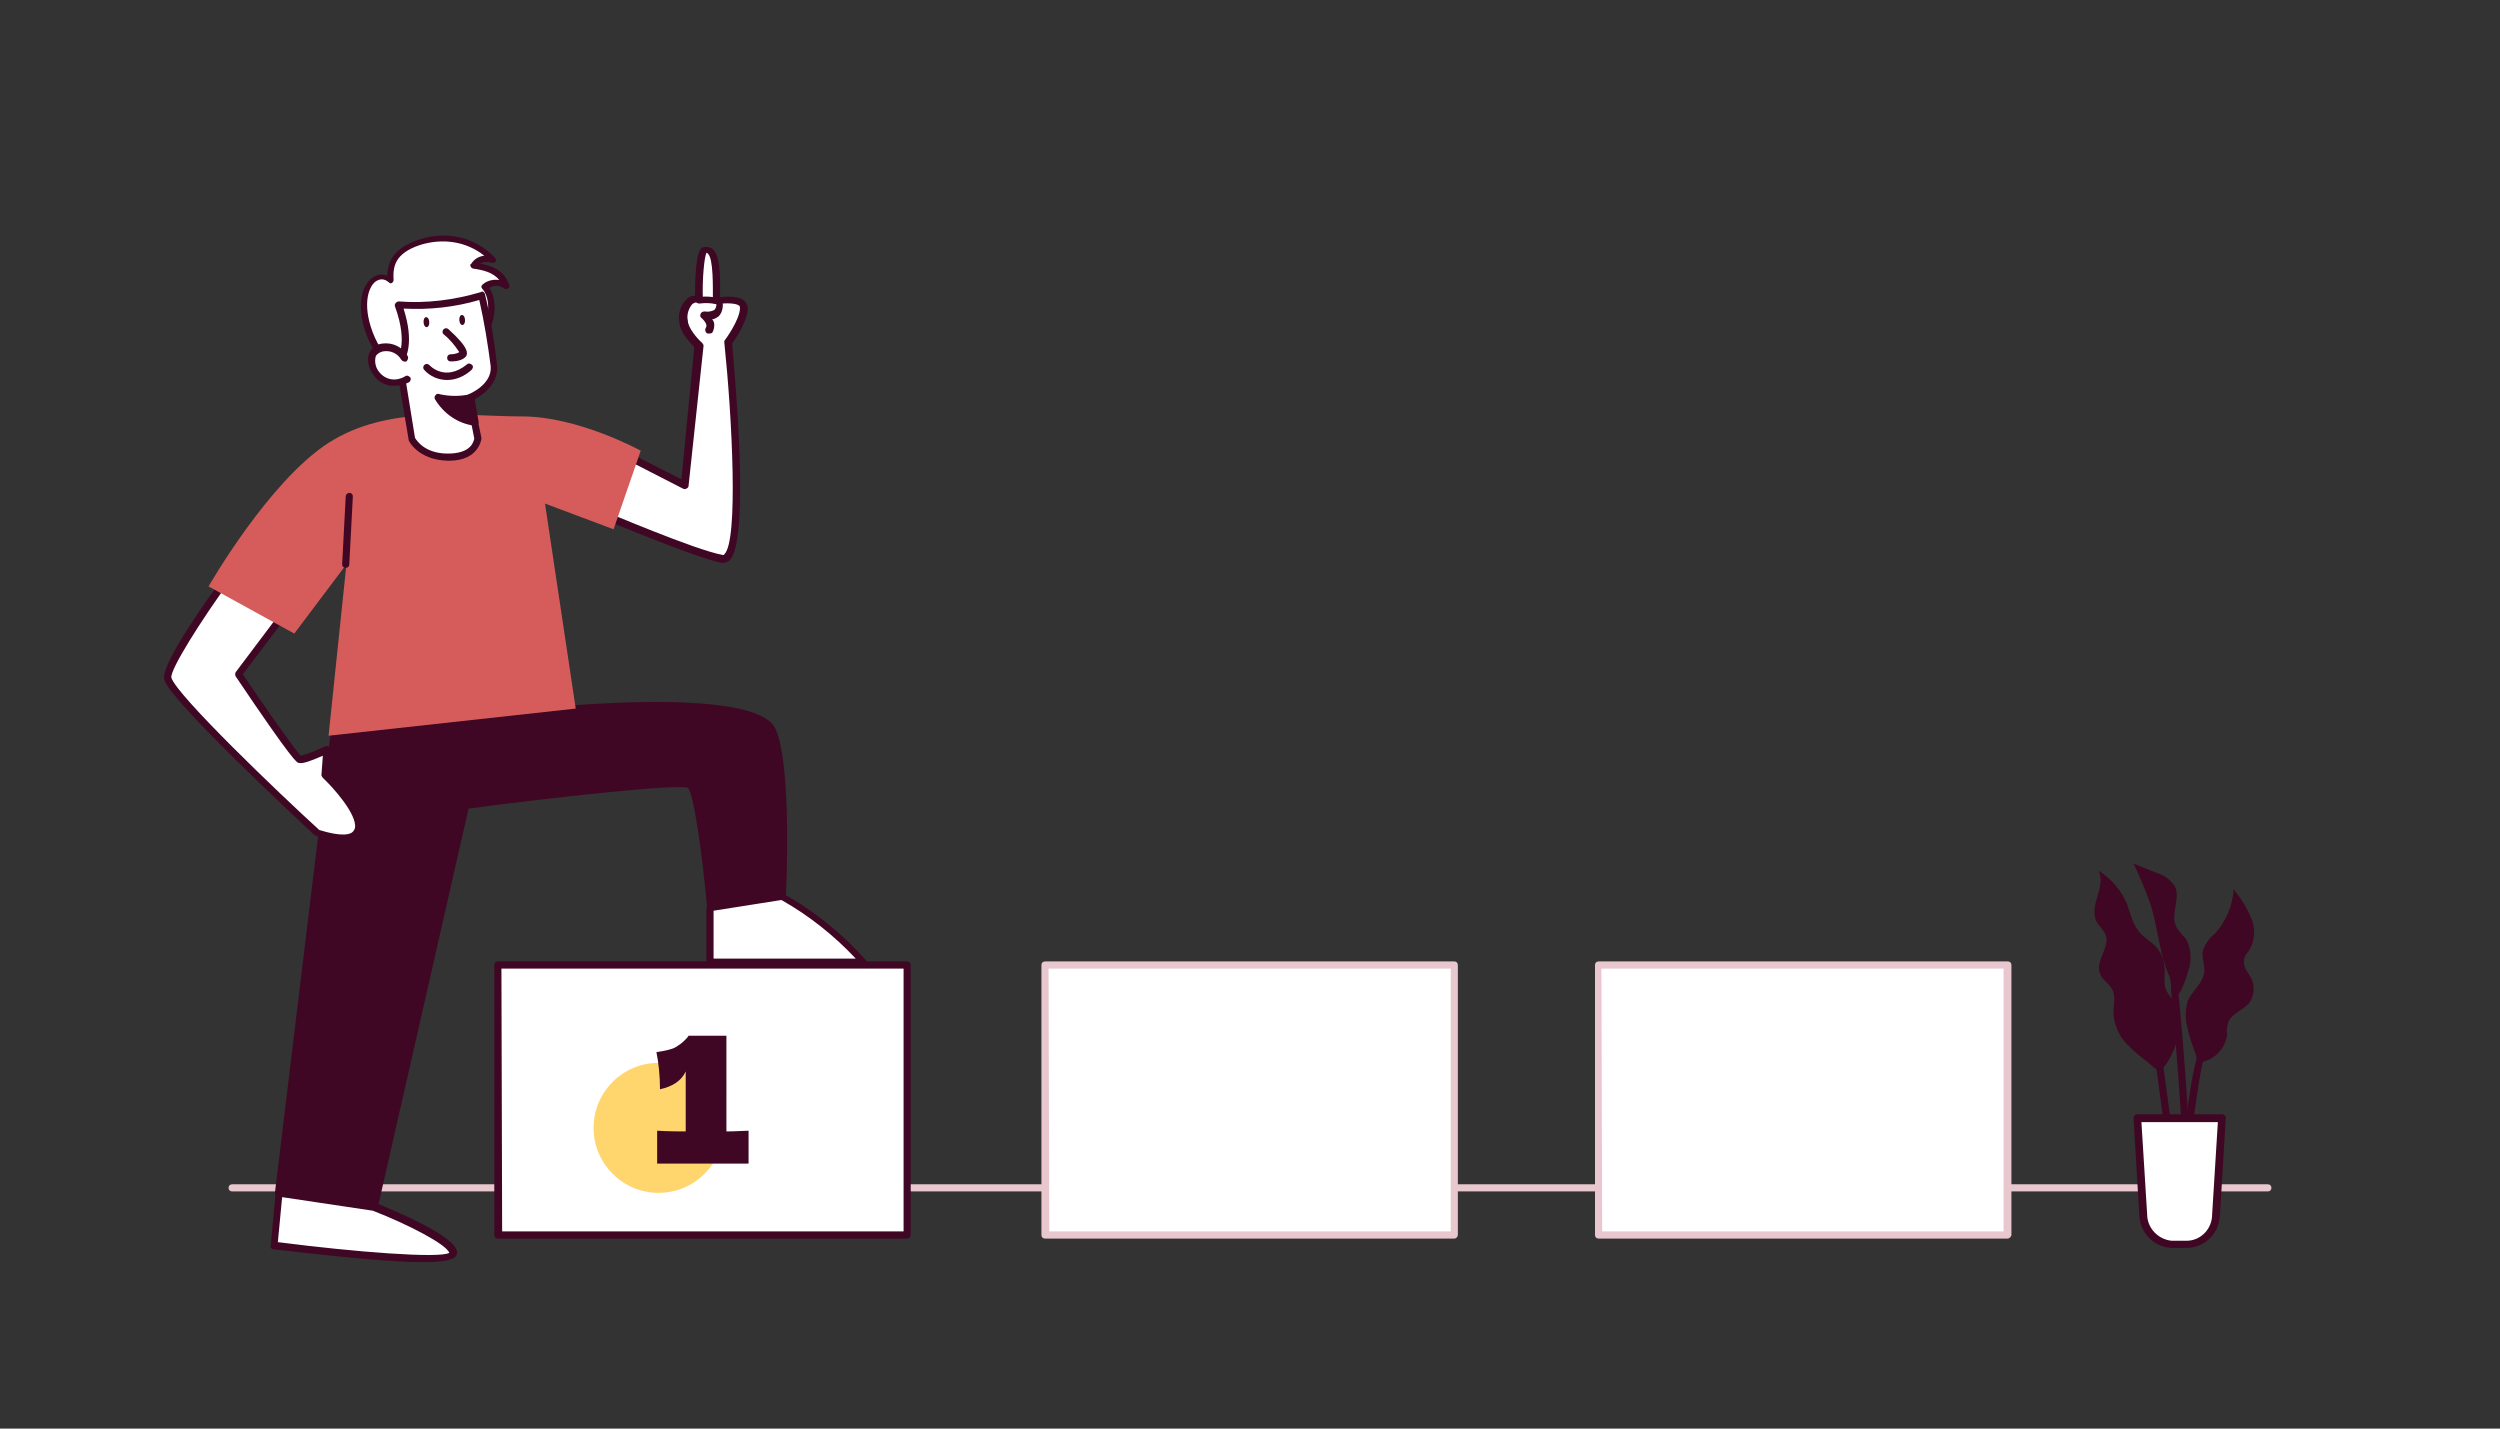 <?xml version="1.0" encoding="utf-8"?>
<!-- Generator: Adobe Illustrator 28.1.0, SVG Export Plug-In . SVG Version: 6.00 Build 0)  -->
<svg version="1.1" id="Layer_1" xmlns="http://www.w3.org/2000/svg" xmlns:xlink="http://www.w3.org/1999/xlink" x="0px" y="0px"
	 viewBox="0 0 350 200" style="enable-background:new 0 0 350 200;" xml:space="preserve">
<rect x="0" y="0" width="350" height="200" fill="#333333" stroke="none"/>
<style type="text/css">
	.st0{fill:#FFFFFF;}
	.st1{fill:#3F0723;}
	.st2{fill:#E8C8CE;}
	.st3{fill:#D65C5C;}
	.st4{fill:#FFD56E;}
</style>
<g>
	<path class="st0" d="M52.3,47.5c1.1,2.4,2.3,3.2,3.7,3.2c1.2,0,2.5-0.6,4.1-1.3l0.5-0.2c1.2-0.5,2.6-1.1,4.1-1.4
		c0.8-0.2,1.2-0.2,1.5-0.2c0.1,0,0.1,0,0.1,0c0.1,0,0.1-0.1,0.2-0.1c0.1-0.2,0.4-0.5,1.2-1c0.5-0.3,1-1.5,1.1-2.7
		c0.1-0.7,0.2-2.3-0.8-3.6c-0.1-0.1-0.1-0.1-0.1-0.2l0.1-0.1c0.6-0.5,1.4-0.7,2.1-0.6c0.1,0.1,0.2,0,0.3-0.1s0.1-0.2,0-0.3
		c-1-1.2-2.4-1.5-3.8-1.7c-0.1,0-0.1-0.1-0.1-0.1v-0.1c0.5-0.7,1-1,1.6-1.1c0.1-0.1,0.2-0.1,0.2-0.2c0-0.1,0-0.2-0.1-0.3
		c-2.5-2.1-5.9-2.7-9.3-1.5c-3.6,1.2-4,3.2-3.9,5.2c0,0.1-0.1,0.1-0.1,0.1c-0.1,0-0.2,0-0.2,0c-0.7-0.6-1.6-0.6-2.2-0.1
		C51.4,40,50.1,42.7,52.3,47.5z"/>
	<path class="st1" d="M51.7,47.8c-2-4.4-1.2-7.7,0.4-8.9c0.7-0.5,1.4-0.6,2.1-0.3c0.1-1.9,0.8-3.8,4.3-5c4-1.4,8.1-0.4,10.8,2.5
		c0.1,0.1,0.2,0.3,0.1,0.5c-0.1,0.2-0.3,0.2-0.5,0.2c-0.8-0.2-1.3-0.1-1.7,0.1c1.6,0.3,3.3,0.8,4.1,3c0.1,0.2,0,0.4-0.2,0.5
		c-0.2,0.1-0.3,0.1-0.5,0c-0.8-0.6-1.6-0.4-2.1-0.1c0.8,1.2,0.8,2.7,0.7,3.6c-0.2,1.4-0.7,2.6-1.4,3.1l0,0c-0.7,0.6-1,0.8-1.1,1
		c-0.2,0.2-0.3,0.2-0.6,0.3c-0.2,0-0.6,0.1-1.4,0.2c-1.5,0.3-3,0.9-4.3,1.5c-1.6,0.6-3,1.3-4.5,1.3C54.3,51.2,52.9,50.3,51.7,47.8z
		 M66.1,47.3c0.2-0.2,0.5-0.5,1.2-1.1l0,0c0.4-0.3,0.8-1.3,1-2.5c0.1-0.8,0.1-2.3-0.8-3.3c-0.1-0.1-0.1-0.2-0.1-0.3
		c0-0.1,0.1-0.2,0.2-0.3c0.7-0.6,1.6-0.7,2.3-0.6c-0.9-1.1-2.3-1.4-3.7-1.6c-0.2-0.1-0.3-0.2-0.3-0.3c-0.1-0.1-0.1-0.3,0.1-0.4
		c0.3-0.5,0.9-1,1.8-1.1c-2.5-2-5.8-2.5-9-1.5c-3.6,1.2-3.8,3.1-3.7,4.9c0,0.2-0.1,0.3-0.2,0.4c-0.2,0.1-0.3,0.1-0.5-0.1
		c-0.6-0.5-1.2-0.5-1.8-0.1c-1.1,0.8-2,3.6-0.1,7.9c1.9,4.2,4.2,3.2,7.6,1.7c1.4-0.6,2.9-1.2,4.5-1.6C65.5,47.3,65.8,47.3,66.1,47.3
		L66.1,47.3C66.1,47.2,66.1,47.2,66.1,47.3z M66.1,47.3L66.1,47.3L66.1,47.3z"/>
</g>
<path class="st2" d="M317.5,166.8h-285c-0.3,0-0.5-0.2-0.5-0.5s0.2-0.5,0.5-0.5h285c0.3,0,0.5,0.2,0.5,0.5S317.8,166.8,317.5,166.8z
	"/>
<rect x="69.7" y="135.1" class="st0" width="57.2" height="37.8"/>
<path class="st1" d="M127,173.4H69.7c-0.3,0-0.5-0.2-0.5-0.5v-37.8c0-0.3,0.2-0.5,0.5-0.5H127c0.3,0,0.5,0.2,0.5,0.5v37.8
	C127.5,173.1,127.3,173.4,127,173.4z M70.3,172.4h56.2v-36.8H70.2L70.3,172.4z"/>
<path class="st1" d="M305.1,143.1c0.1-0.9-0.1-1.9-0.6-2.7c-0.4-0.6-0.9-1.1-1.2-1.7c-0.5-1.1-0.1-2.4-0.3-3.6c-0.1-1-0.6-2-1.3-2.7
	c-0.6-0.6-1.5-1.1-2.1-1.8c-1-1.1-1.3-2.6-1.8-4c-0.8-1.9-2.2-3.6-4-4.7c1.1,2.2-1.4,4.9-0.3,7.1c0.4,0.7,1,1.2,1.3,1.9
	c0.6,1.8-1.5,3.6-0.8,5.4c0.3,0.9,1.3,1.4,1.7,2.2c0.6,1.1,0.1,2.4,0.2,3.7c0.2,1.7,1,3.3,2.4,4.5c0.8,0.8,1.6,1.4,2.5,2.1
	c1,0.8,1.4,1.6,2.3,0.4C304.4,147.4,305.1,145.3,305.1,143.1z"/>
<path class="st1" d="M306.3,144.1c-0.4-1.3-0.4-2.7,0-4c0.6-1.4,2.1-2.4,2.3-4c0.1-1-0.4-2-0.2-3c0.3-0.9,0.9-1.8,1.7-2.4
	c1.5-1.7,2.5-3.9,2.6-6.2c1,1.2,1.9,2.6,2.5,4.1c0.6,1.5,0.5,3.2-0.4,4.6c-0.3,0.3-0.5,0.6-0.6,1c-0.3,1,0.5,1.9,1,2.8
	c0.5,1.1,0.4,2.4-0.3,3.4c-0.9,1.1-2.6,1.5-3,2.9c-0.1,0.5-0.2,1-0.1,1.5c-0.2,1.8-1.5,3.3-3.2,3.8c-1,0.3-1-0.2-1.2-1
	C307,146.4,306.5,145.3,306.3,144.1z"/>
<path class="st1" d="M302.9,134.5c-0.7-2.6-1-5.2-1.8-7.8c-0.7-2-1.5-3.9-2.4-5.8l3.2,1.3c1.1,0.3,2,1,2.6,1.9
	c0.8,1.7-0.7,4,0.2,5.7c0.4,0.6,0.8,1.1,1.3,1.6c0.8,1.4,0.9,3.1,0.3,4.7c-0.2,0.7-1.2,4.1-2,3.1c-0.3-0.4-0.4-1.8-0.5-2.3
	C303.4,136.1,303.2,135.3,302.9,134.5z"/>
<path class="st1" d="M304.5,168.7c-0.6-4.2-2.6-19-2.6-19.1l1-0.1c0,0.1,2,14.9,2.6,19.1L304.5,168.7z"/>
<path class="st1" d="M305.6,172.6h-1c0-5,2.1-24.2,3.4-25.5l0.7,0.7C307.9,148.9,305.7,166.6,305.6,172.6z"/>
<path class="st1" d="M306.7,171.7h-1c0.5-10.7-1.8-33.3-1.8-33.5l1-0.1C304.9,138.2,307.2,160.9,306.7,171.7z"/>
<path class="st0" d="M299.2,156.6h11.9l-0.8,13.5c0,2.2-1.8,4-4,4.1H304c-2.2-0.1-3.9-1.9-4-4.1L299.2,156.6z"/>
<path class="st1" d="M306.3,174.7H304c-2.5-0.1-4.4-2.1-4.5-4.6l-0.8-13.5c0-0.1,0-0.3,0.1-0.4c0.1-0.1,0.2-0.2,0.4-0.2h11.9
	c0.1,0,0.3,0.1,0.4,0.2c0.1,0.1,0.2,0.2,0.1,0.4l-0.8,13.5C310.7,172.6,308.8,174.6,306.3,174.7z M299.8,157.1l0.8,12.9
	c0,1.9,1.5,3.5,3.4,3.7h2.3c1.9-0.1,3.4-1.7,3.4-3.7l0.8-12.9H299.8z"/>
<path class="st1" d="M74.2,99.8c0,0,30.9-3.4,33.8,2.4c2.4,4.7,1.5,23.4,1.5,23.4l-10,1.6c0,0-1.5-16-2.9-17.1s-31.4,2.9-31.4,2.9
	L52.3,169L39,167l7.9-65.2L74.2,99.8z"/>
<path class="st1" d="M52.3,169.5L52.3,169.5l-13.4-2c-0.3,0-0.5-0.3-0.4-0.6l7.9-65.2c0-0.2,0.2-0.4,0.5-0.4l27.3-2
	c3.2-0.4,31.3-3.2,34.3,2.6c2.4,4.8,1.6,22.9,1.5,23.6c0,0.2-0.2,0.4-0.4,0.5l-10,1.6c-0.1,0-0.3,0-0.4-0.1
	c-0.1-0.1-0.2-0.2-0.2-0.4c-0.7-7.7-1.9-16.1-2.7-16.8c-1.4-0.6-19.4,1.4-30.7,2.9l-12.7,55.8C52.8,169.3,52.6,169.5,52.3,169.5z
	 M39.6,166.6l12.4,1.9l12.7-55.7c0-0.2,0.2-0.4,0.4-0.4c7.1-0.9,30.3-3.9,31.8-2.8s2.6,12.6,3,17l9.1-1.5c0.1-2.7,0.7-18.6-1.4-22.7
	c-2.2-4.4-24.8-3-33.3-2.1l0,0l-26.9,1.9L39.6,166.6z M74.2,99.8L74.2,99.8z"/>
<path class="st0" d="M99.4,127.1v7.6h21.5c-3.3-3.7-7.2-6.8-11.4-9.2L99.4,127.1z"/>
<path class="st1" d="M120.9,135.2H99.4c-0.3,0-0.5-0.2-0.5-0.5v-7.6c0-0.2,0.2-0.5,0.4-0.5l10-1.6c0.1,0,0.2,0,0.3,0.1
	c4.4,2.4,8.3,5.6,11.6,9.3c0.2,0.2,0.2,0.5,0,0.7C121.1,135.2,121,135.2,120.9,135.2L120.9,135.2z M99.9,134.2h19.9
	c-3-3.2-6.5-6-10.4-8.2l-9.5,1.5L99.9,134.2z"/>
<path class="st0" d="M39,167l-0.7,7.4c0,0,25.3,3.3,25.1,1.1S52.3,169,52.3,169L39,167z"/>
<path class="st1" d="M59.4,176.7c-6.5,0-18.2-1.5-21.1-1.8c-0.3,0-0.5-0.3-0.4-0.6l0.7-7.4c0-0.1,0.1-0.3,0.2-0.4
	c0.1-0.1,0.2-0.1,0.4-0.1l13.3,2h0.1c2.6,1.1,11.2,4.6,11.4,6.9c0,0.2-0.1,0.5-0.2,0.6C63.2,176.5,61.6,176.7,59.4,176.7z
	 M38.9,173.9c10.9,1.4,22.6,2.3,24,1.5c-0.4-1.2-5.8-4-10.7-5.9l-12.7-1.9L38.9,173.9z"/>
<path class="st0" d="M31.9,80.6c0,0-9.1,12.5-8.5,14.4c1,3.1,20.9,21.5,20.9,21.5s5.3,1.9,5.7-0.7s-4.7-7.4-4.7-7.4l0.3-3.5
	c0,0-3.2,1.5-3.8,1.4s-8.5-11.9-8.5-11.9l7.3-9.7"/>
<path class="st1" d="M47.8,117.7c-1.2-0.1-2.5-0.3-3.6-0.7c-0.1,0-0.1-0.1-0.2-0.1c-2-1.9-20-18.6-21-21.7c-0.7-2,6.4-11.9,8.6-14.8
	c0.2-0.2,0.5-0.3,0.7-0.1c0,0,0,0,0,0c0.2,0.2,0.3,0.5,0.1,0.7c0,0,0,0,0,0c-4.3,5.9-8.7,12.9-8.4,13.9c0.8,2.5,15.1,16.2,20.7,21.3
	c1,0.3,3.4,1,4.5,0.4c0.3-0.2,0.4-0.4,0.5-0.7c0.3-1.9-3.1-5.7-4.5-7c-0.1-0.1-0.2-0.3-0.2-0.4l0.2-2.7c-1.4,0.6-2.8,1.2-3.4,1
	c-0.2,0-0.8-0.2-8.8-12.1c-0.1-0.2-0.1-0.4,0-0.6l7.3-9.7c0.2-0.2,0.5-0.3,0.7-0.1c0.2,0.2,0.3,0.5,0.1,0.7l-7.1,9.4
	c2.8,4.2,7.3,10.6,8.1,11.4c1.2-0.3,2.3-0.8,3.4-1.3c0.2-0.1,0.3-0.1,0.5,0c0.1,0.1,0.2,0.3,0.2,0.4l-0.3,3.3c1,1,5.1,5.1,4.6,7.7
	c-0.1,0.6-0.5,1.1-1,1.4C49,117.5,48.4,117.7,47.8,117.7z"/>
<path class="st0" d="M88.2,64l7.8,4l1.8-19.4c0,0-2.1-2-2.1-3.5c-0.1-3.5,2.1-3.1,2.1-3.1s0-6.6,0.8-6.9c1.7-0.5,1.8,3.3,1.7,7.1
	c0,0,4-0.8,3.8,1.1s-2.2,4.7-2.2,4.7s3.1,31.1-0.8,30.3s-16.8-6.3-16.8-6.3"/>
<path class="st1" d="M101.2,78.8h-0.2c-3.9-0.8-16.4-6.1-17-6.3c-0.3-0.1-0.4-0.4-0.3-0.7c0,0,0,0,0,0c0.1-0.2,0.4-0.4,0.7-0.3
	c0.1,0,12.9,5.5,16.8,6.2c0.1,0,0.2,0,0.2-0.1c2-1.8,1.1-19.2,0-29.7c0-0.1,0-0.2,0.1-0.3c0,0,2-2.7,2.1-4.4c0-0.1,0-0.3-0.1-0.4
	c-0.5-0.4-2.1-0.4-3.1-0.2c-0.1,0-0.3,0-0.4-0.1c-0.1-0.1-0.2-0.2-0.2-0.4c0-1.8,0.1-5.9-0.7-6.6c-0.1-0.1-0.1-0.1-0.2-0.1
	c-0.3,0.6-0.6,3.7-0.5,6.4c0,0.3-0.2,0.5-0.5,0.5c0,0-0.1,0-0.1,0c-0.3,0-0.7,0.1-0.9,0.3c-0.5,0.6-0.8,1.5-0.6,2.3
	c0,1,1.4,2.6,2,3.1c0.1,0.1,0.2,0.3,0.2,0.4L96.4,68c0,0.2-0.1,0.3-0.3,0.4c-0.1,0.1-0.3,0.1-0.5,0l-7.8-4c-0.2-0.1-0.3-0.4-0.2-0.7
	c0,0,0,0,0,0c0.1-0.2,0.4-0.3,0.7-0.2c0,0,0,0,0,0l7.1,3.6l1.8-18.5c-0.6-0.6-2.1-2.2-2.1-3.6c-0.2-1.1,0.2-2.3,1-3.1
	c0.3-0.3,0.7-0.5,1.2-0.5c0-6.5,0.9-6.8,1.2-6.8c0.4-0.1,0.9,0,1.2,0.2c1,0.8,1.2,3.1,1.1,6.8c0.9-0.1,2.6-0.2,3.4,0.5
	c0.3,0.3,0.5,0.7,0.5,1.2c-0.1,1.7-1.7,4.1-2.2,4.8c0.3,3.6,2.6,27.7-0.4,30.4C101.8,78.7,101.5,78.8,101.2,78.8z"/>
<path class="st3" d="M46,62c-8.4,5.4-16.8,20.1-16.8,20.1l12,6.6l7.3-9.7L46,103l34.6-3.8l-4.3-28.7l9.6,3.6l3.8-11
	c0,0-8.7-4.8-16.6-4.8S54.4,56.6,46,62z"/>
<path class="st0" d="M65.7,55.7l1.2,5.7c0,0-0.2,2.7-4.2,2.6s-5.1-2.6-5.1-2.6l-1.8-10.6c0,0,2-2.1-0.1-8c3.9,0.3,7.9-0.2,11.7-1.4
	c0.7,3.3,1.3,6.6,1.7,9.9C69.3,54.3,65.7,55.7,65.7,55.7z"/>
<path class="st1" d="M62.9,64.5h-0.2c-4.2-0.1-5.5-2.8-5.5-2.9c0,0,0-0.1,0-0.1l-1.8-10.7c0-0.2,0-0.3,0.1-0.4c0,0,1.8-2-0.2-7.5
	c-0.1-0.2,0-0.3,0.1-0.5c0.1-0.1,0.3-0.2,0.4-0.2c3.9,0.3,7.8-0.2,11.5-1.3c0.1-0.1,0.3-0.1,0.4,0c0.1,0.1,0.2,0.2,0.2,0.3
	c0.8,3.3,1.3,6.6,1.7,10c0.2,2.8-2.4,4.3-3.3,4.8l1.1,5.3c0,0,0,0.1,0,0.1C67.4,61.4,67.1,64.5,62.9,64.5z M58.1,61.3
	c0.2,0.3,1.3,2.2,4.6,2.2s3.6-1.7,3.7-2.1l-1.1-5.6c0-0.2,0.1-0.5,0.3-0.6c0,0,3.3-1.3,3.1-3.9c-0.4-3.1-0.9-6.2-1.6-9.3
	c-3.4,1-7,1.4-10.6,1.2c1.5,4.7,0.4,6.9-0.1,7.6L58.1,61.3z"/>
<path class="st0" d="M56.6,50.1c-0.6-1.1-1.8-1.7-3.1-1.5c-0.6,0.1-1.1,0.5-1.4,1c-0.3,0.9,0,1.9,0.6,2.6c1,1.4,2.9,1.7,4.2,0.8"/>
<path class="st1" d="M55.2,54c-0.2,0-0.4,0-0.6,0c-0.9-0.2-1.8-0.7-2.3-1.5c-0.7-0.9-1-2.1-0.6-3.1c0.3-0.7,1-1.2,1.8-1.3
	c1.5-0.2,2.9,0.5,3.6,1.8c0.1,0.2,0,0.5-0.2,0.7c-0.2,0.1-0.5,0-0.7-0.2c-0.5-0.9-1.5-1.4-2.6-1.2c-0.4,0.1-0.8,0.3-1,0.7
	c-0.2,0.8,0,1.6,0.5,2.2c0.4,0.5,1,0.9,1.7,1c0.7,0.1,1.4-0.1,1.9-0.4c0.2-0.2,0.5-0.1,0.7,0.1c0.2,0.2,0.1,0.5-0.1,0.7c0,0,0,0,0,0
	C56.7,53.8,56,54,55.2,54z"/>
<path class="st1" d="M63.1,50.6L63.1,50.6c-0.3,0-0.5-0.2-0.5-0.5c0,0,0,0,0,0c0-0.3,0.2-0.5,0.5-0.5c0,0,0,0,0,0l0,0
	c0.4,0,0.9-0.1,1.2-0.3c-0.6-0.9-1.3-1.8-2.2-2.5c-0.2-0.2-0.2-0.5,0-0.7c0,0,0,0,0,0c0.2-0.2,0.5-0.2,0.7,0c0,0,0,0,0,0
	c3,2.7,2.6,3.4,2.5,3.7C64.8,50.6,63.4,50.6,63.1,50.6z M64.3,49.4L64.3,49.4z"/>
<path class="st1" d="M65.7,55.7c0,0-3,0.5-4.5,0c1.1,1.9,3,3.1,5.1,3.4L65.7,55.7z"/>
<path class="st1" d="M66.4,59.6L66.4,59.6c-2.3-0.3-4.3-1.7-5.5-3.7c-0.1-0.2-0.1-0.4,0.1-0.6c0.1-0.2,0.4-0.2,0.6-0.1
	c1.4,0.3,2.8,0.3,4.2,0c0.3,0,0.5,0.1,0.6,0.4l0.6,3.4c0,0.2,0,0.3-0.1,0.4C66.7,59.6,66.5,59.6,66.4,59.6z M62.4,56.4
	c0.9,1.1,2,1.8,3.4,2.1l-0.4-2.3C64.3,56.4,63.4,56.5,62.4,56.4L62.4,56.4z"/>
<ellipse transform="matrix(0.998 -6.366144e-02 6.366144e-02 0.998 -2.753 3.893)" class="st1" cx="59.7" cy="45.1" rx="0.4" ry="0.7"/>
<ellipse transform="matrix(0.998 -6.366144e-02 6.366144e-02 0.998 -2.719 4.207)" class="st1" cx="64.7" cy="44.8" rx="0.4" ry="0.7"/>
<path class="st0" d="M59.7,51.4c0,0,2.4,2.8,6,0"/>
<path class="st1" d="M62.6,53.2c-1.2,0-2.4-0.5-3.2-1.4c-0.2-0.2-0.2-0.5,0-0.7c0.2-0.2,0.5-0.2,0.7,0c0,0,0,0,0,0l0,0
	c0.1,0.1,2.2,2.4,5.3-0.1c0.2-0.2,0.5-0.1,0.7,0.1c0.2,0.2,0.1,0.5-0.1,0.7C65,52.7,63.8,53.2,62.6,53.2z"/>
<path class="st1" d="M48.4,79.5L48.4,79.5c-0.3,0-0.5-0.2-0.5-0.5c0,0,0,0,0,0l0.5-9.5c0-0.3,0.3-0.5,0.5-0.5c0,0,0,0,0,0
	c0.3,0,0.5,0.2,0.5,0.5c0,0,0,0,0,0L48.9,79C48.9,79.3,48.7,79.5,48.4,79.5z"/>
<path class="st0" d="M97.8,42c0,0,3-0.3,3,0.6c0,1.9-2.1,1.4-2.1,1.4s1.4,1.2,0.7,2.1"/>
<path class="st1" d="M99.2,46.7c-0.1,0-0.2,0-0.3-0.1c-0.2-0.2-0.2-0.5-0.1-0.7c0.1-0.1,0.1-0.2,0.1-0.4c-0.1-0.4-0.4-0.7-0.7-1
	c-0.2-0.1-0.2-0.4-0.1-0.6c0.1-0.2,0.3-0.3,0.6-0.3c0.4,0.1,0.9,0,1.3-0.2c0.2-0.2,0.3-0.5,0.3-0.8c-0.8-0.2-1.6-0.2-2.4-0.1
	c-0.3,0-0.5-0.2-0.6-0.4c0-0.3,0.2-0.5,0.4-0.5c0,0,0,0,0,0c0.6-0.1,2.5-0.2,3.2,0.4c0.2,0.2,0.3,0.4,0.3,0.7c0,0.6-0.2,1.2-0.6,1.6
	c-0.3,0.2-0.6,0.4-0.9,0.4c0.2,0.2,0.3,0.5,0.3,0.8c0,0.4-0.1,0.8-0.3,1.1C99.5,46.7,99.4,46.7,99.2,46.7z"/>
<rect x="146.4" y="135.1" class="st0" width="57.2" height="37.8"/>
<circle class="st4" cx="92.2" cy="157.9" r="9.1"/>
<path class="st2" d="M203.6,173.4h-57.3c-0.3,0-0.5-0.2-0.5-0.5v-37.8c0-0.3,0.2-0.5,0.5-0.5h57.3c0.3,0,0.5,0.2,0.5,0.5v37.8
	C204.1,173.1,203.9,173.4,203.6,173.4z M146.9,172.4h56.2v-36.8h-56.3L146.9,172.4z"/>
<rect x="223.8" y="135.1" class="st0" width="57.2" height="37.8"/>
<path class="st2" d="M281.1,173.4h-57.3c-0.3,0-0.5-0.2-0.5-0.5v-37.8c0-0.3,0.2-0.5,0.5-0.5h57.3c0.3,0,0.5,0.2,0.5,0.5v37.8
	C281.6,173.1,281.3,173.4,281.1,173.4z M224.3,172.4h56.2v-36.8h-56.3L224.3,172.4z"/>
<g>
	<path class="st1" d="M101.6,158.4c1.5,0,2.5-0.1,3.2-0.1v4.6H92v-4.6c1.8,0.1,3.1,0.1,4,0.1V150c-0.6,1.3-1.8,2.1-3.6,2.5
		c0-1.9-0.2-3.7-0.5-5.2c1.3-0.2,2.2-0.4,2.7-0.7c0.5-0.3,0.9-0.6,1.2-0.9c0.3-0.3,0.5-0.5,0.6-0.7v0h5.3V158.4z"/>
</g>
<circle class="st3" cx="87.5" cy="-42.1" r="22.5"/>
<circle class="st2" cx="22.5" cy="-42.1" r="22.5"/>
<circle class="st1" cx="-57.2" cy="-31.8" r="21.7"/>
<circle class="st4" cx="175" cy="-31.8" r="22.5"/>
</svg>
